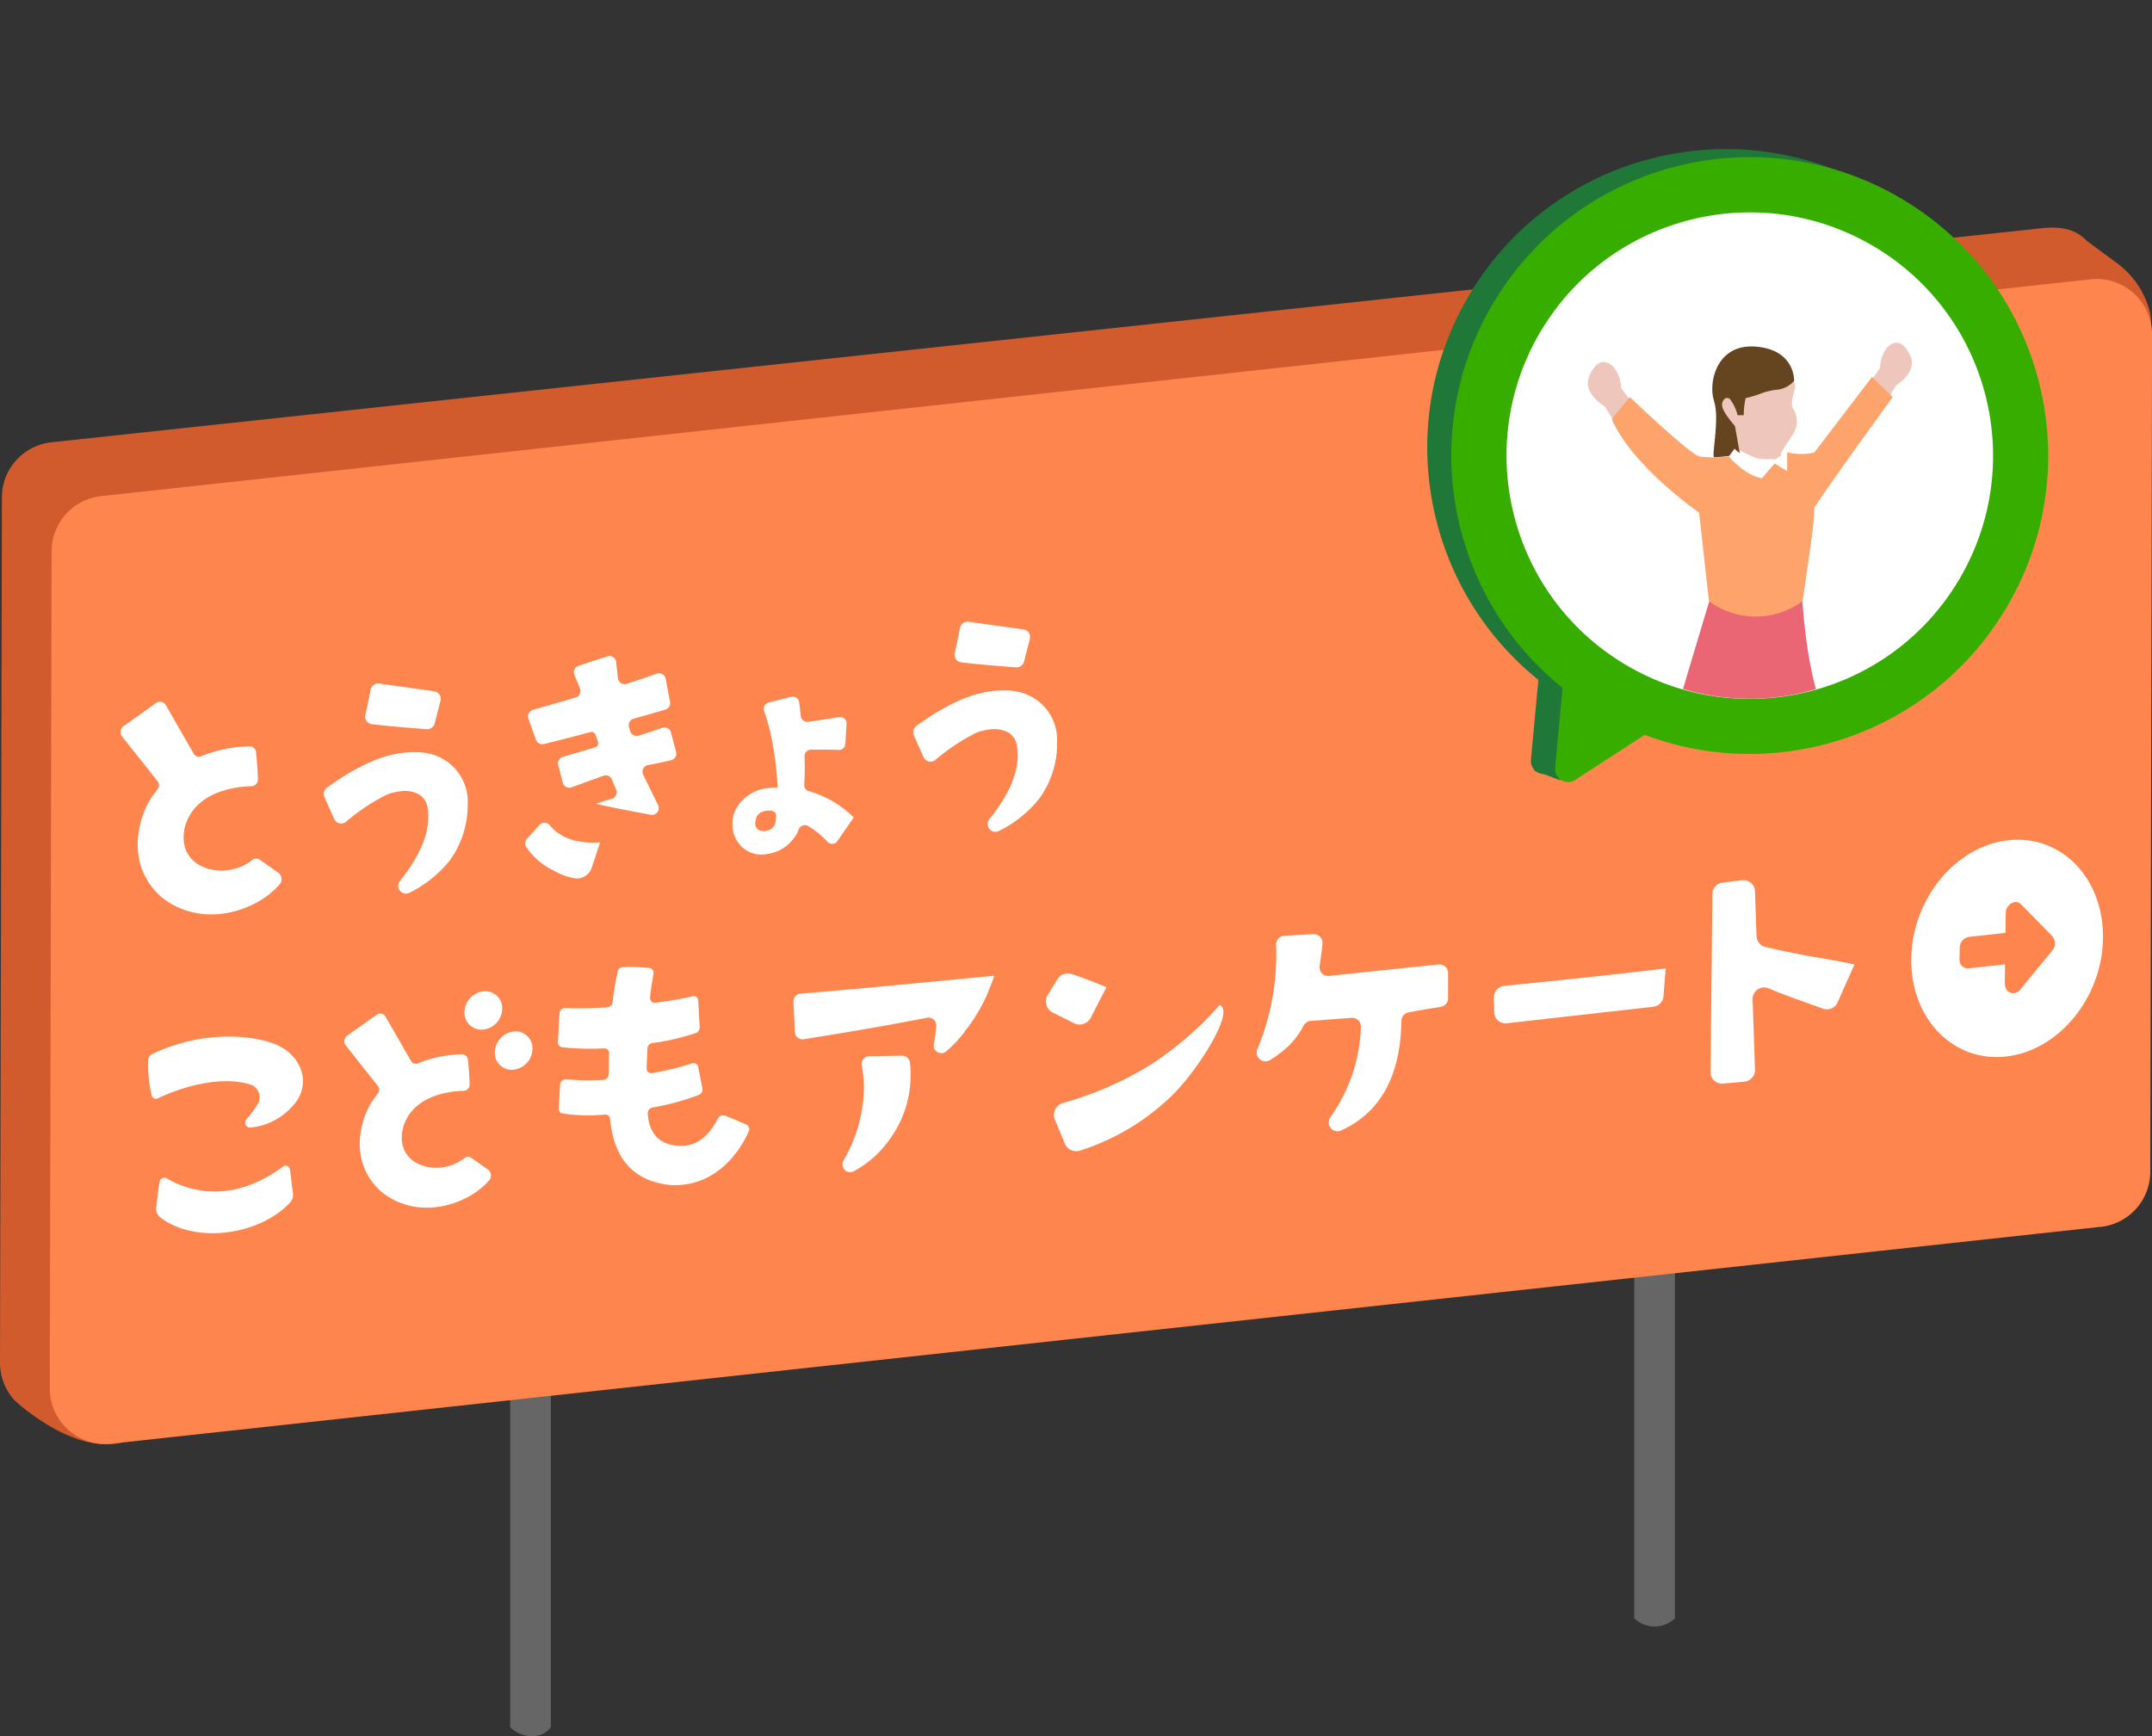 <svg id="_レイヤー_2" data-name="レイヤー 2" xmlns="http://www.w3.org/2000/svg" viewBox="0 0 283.64 228.87"><rect x="0" y="0" width="283.64" height="228.87" fill="#333333" stroke="none"/><defs><clipPath id="clippath"><path class="cls-2" d="M0 0h283.64v228.87H0z"/></clipPath><clipPath id="clippath-1"><path class="cls-2" d="M15.91 78.5h228.52v84.08H15.91z"/></clipPath><clipPath id="clippath-2"><path class="cls-2" d="M216.6 33.75a30.681 30.681 0 00-10 8.1v38.8c10.73 13.26 30.19 15.31 43.45 4.57 1.34-1.08 2.58-2.27 3.72-3.56V40.82a30.328 30.328 0 00-7.18-5.98c-.65-.39-1.31-.76-1.98-1.1H216.6z"/></clipPath><clipPath id="clippath-3"><path class="cls-2" d="M207.7 34.4h45.31v89.9H207.7z"/></clipPath><style>.cls-2{fill:none}.cls-10,.cls-11,.cls-13,.cls-2,.cls-3,.cls-4,.cls-7,.cls-8{stroke-width:0}.cls-3{fill:#37ad00}.cls-4{fill:#1f7738}.cls-7{fill:#ff854e}.cls-8{fill:#747474}.cls-10{fill:#656665}.cls-11{fill:#fff}.cls-13{fill:#eec6bb}</style></defs><g id="_レイヤー_1-2" data-name="レイヤー 1"><g id="_グループ_53519" data-name="グループ 53519"><g clip-path="url(#clippath)"><g id="_グループ_53299" data-name="グループ 53299"><path id="_パス_338756" data-name="パス 338756" class="cls-10" d="M72.6 227.69c-1.28 1.71-3.87 1.45-5.36 0V112.68h5.36v115.01z"/><path id="_パス_338757" data-name="パス 338757" class="cls-10" d="M220.76 173.63v39.69a3.846 3.846 0 01-5.36 0V98.31h5.36v75.32z"/><path id="_パス_338758" data-name="パス 338758" d="M271.87 115.65l-255.79 74.5c-6.57 1.61-14.14-5.54-14.14-5.54A7.343 7.343 0 010 179.63L.25 65.57c0-3.73 2.82-6.86 6.53-7.27l262.27-28.21c2.3-.25 4.43-.02 6 1.67l3.83 2.82c1.99 1.42 3.47 3.43 4.25 5.74.26.74.39 1.52.37 2.3l-6.32 66.46a7.335 7.335 0 01-5.3 6.58" fill="#d15b2c" stroke-width="0"/><path id="_パス_338759" data-name="パス 338759" class="cls-7" d="M276.87 161.72l-262.2 28.59c-4.02.44-7.63-2.47-8.07-6.49-.03-.27-.04-.53-.04-.8L6.8 72.66a7.31 7.31 0 016.53-7.26l262.21-28.58c4.02-.44 7.63 2.47 8.07 6.49.03.27.04.53.04.8l-.24 110.36a7.31 7.31 0 01-6.53 7.26"/></g></g><g clip-path="url(#clippath-1)" id="_グループ_53314" data-name="グループ 53314"><g id="_グループ_53279" data-name="グループ 53279"><path id="_パス_338221" data-name="パス 338221" class="cls-11" d="M61.64 106.29a12.37 12.37 0 01-2.38 7.16 15.654 15.654 0 01-5.29 4.23c-.5.26-1.11.06-1.37-.44-.19-.36-.14-.8.11-1.11 2.49-3.11 3.74-5.92 3.74-8.43 0-.45-.04-.89-.12-1.33-.11-.65-.48-1.23-1.03-1.6-.74-.43-1.61-.59-2.45-.47-.58.06-1.15.19-1.7.38-.06.02-.11.04-.17.07-1.93.97-3.73 2.17-5.37 3.57-.43.36-1.07.3-1.42-.13a.974.974 0 01-.15-.24l-1.28-2.87c-.19-.44-.05-.96.33-1.25 3.84-2.78 7.22-4.32 10.15-4.61.59-.06 1.19-.08 1.78-.06 1.8 0 3.53.71 4.79 1.99a6.506 6.506 0 011.82 5.13m-3.57-13.91l-.77 2.99c-.13.48-.58.8-1.07.76-3.27-.25-5.67-.47-7.21-.66a1.01 1.01 0 01-.86-1.23c.21-.9.44-2.01.7-3.31.1-.53.6-.89 1.14-.81l7.23 1.01c.56.08.94.59.86 1.15 0 .04-.01.07-.02.11"/><path id="_パス_338222" data-name="パス 338222" class="cls-11" d="M139.33 98.15a12.37 12.37 0 01-2.38 7.16 15.654 15.654 0 01-5.29 4.23c-.5.26-1.11.06-1.37-.44-.19-.36-.14-.8.11-1.11 2.49-3.11 3.74-5.92 3.74-8.43 0-.45-.04-.89-.12-1.34-.11-.65-.48-1.23-1.03-1.6-.74-.43-1.61-.59-2.46-.47-.58.06-1.15.19-1.7.38-.06.02-.11.04-.17.07-1.93.97-3.73 2.17-5.37 3.57-.43.36-1.07.3-1.42-.13a.974.974 0 01-.15-.24l-1.28-2.87c-.19-.44-.05-.96.33-1.24 3.84-2.78 7.22-4.32 10.15-4.61.59-.06 1.19-.08 1.78-.06 1.8 0 3.53.71 4.79 1.98a6.506 6.506 0 011.82 5.13m-3.57-13.91l-.77 2.99c-.13.48-.58.8-1.07.76-3.27-.25-5.67-.47-7.21-.66a1.01 1.01 0 01-.86-1.23c.21-.9.44-2.01.7-3.31.1-.53.6-.89 1.14-.81l7.23 1.01c.56.08.94.59.86 1.15 0 .04-.01.07-.02.11"/><path id="_パス_338223" data-name="パス 338223" class="cls-11" d="M79.1 111.05l-1.12 3.36c-.33.97-1.33 1.55-2.34 1.35-.93-.18-1.82-.51-2.64-.99a9.09 9.09 0 01-3.64-3.12.873.873 0 01.09-1.07l1.66-1.84c.33-.36.89-.39 1.25-.06l.1.1c1.42 1.71 3.63 2.47 6.65 2.26m9.33-10.82c-.99.23-2 .44-3.03.63-.48.09-.8.55-.71 1.03.01.08.04.15.07.23l1.97 4.03c.21.45.02.98-.42 1.19-.17.08-.36.11-.54.07-2.57-.46-4.98-.94-7.23-1.44.49-.19 1.19-.41 2.08-.67.47-.13.75-.63.61-1.1 0-.03-.02-.07-.03-.1l-.56-1.34a.88.88 0 00-1.12-.49l-4.19 1.52a.89.89 0 01-1.14-.53c0-.03-.02-.05-.02-.08l-.61-2.32c-.12-.46.15-.94.61-1.08l4.26-1.25c.3-.09.47-.4.38-.7v-.03l-.33-.93a.564.564 0 00-.67-.36c-1.65.45-3.69.98-6.12 1.58-.44.11-.9-.13-1.06-.56l-1-2.79c-.16-.46.08-.97.54-1.13.02 0 .03-.01.05-.02l5.63-1.63c.47-.13.74-.63.61-1.1 0-.03-.02-.06-.03-.09l-.74-1.82c-.18-.45.04-.97.49-1.16.02 0 .04-.01.06-.02l3.8-1.24a.885.885 0 011.16.75l.23 2.12c.05.49.49.84.98.79.06 0 .11-.02.17-.04 1.23-.39 2.55-.84 3.97-1.34.46-.17.97.07 1.14.54.02.04.03.09.04.13l.57 3.06c.09.45-.18.88-.61 1.01-.8.24-2.2.64-4.19 1.2a.89.89 0 00-.61 1.1v.01l.16.52c.14.47.64.74 1.11.6 1.05-.32 2.08-.66 3.1-1.03a.87.87 0 011.13.52c0 .03.02.05.03.08l.68 2.57c.13.47-.15.96-.63 1.09h-.03"/><path id="_パス_338224" data-name="パス 338224" class="cls-11" d="M112.51 107.78l-2.14 3.09c-.26.38-.78.48-1.16.22a.526.526 0 01-.14-.12c-.74-.81-1.6-1.51-2.54-2.08a.876.876 0 00-1.27.48c-.19.51-.47.97-.83 1.37a5.113 5.113 0 01-3.33 1.83c-1.22.26-2.48-.11-3.37-.98a4.015 4.015 0 01-1.19-2.93c-.02-1.27.51-2.48 1.47-3.31.92-.87 2.11-1.39 3.37-1.48.37-.04.74-.05 1.11-.03-.07-1.58-.22-3.15-.48-4.71-.26-1.85-.69-3.66-1.3-5.42-.16-.44.08-.92.52-1.08.02 0 .04-.01.07-.02l2.98-.76c.45-.12.91.15 1.03.61 0 .03.01.07.02.1.07.51.14 1.12.21 1.82.05.47.47.81.94.77h.03c1.34-.19 2.71-.4 4.1-.62.46-.08.9.24.97.7 0 .06.01.12 0 .18l-.16 2.66c-.03.46-.42.81-.88.79-1.45-.05-2.68-.06-3.7-.03a.82.82 0 00-.8.85v.02c.05 1.25.04 2.5-.04 3.74-.03.4.23.76.62.86 2.23.63 4.26 1.82 5.9 3.46m-11.4-.89c-.96.09-1.47.56-1.54 1.39-.1.38 0 .78.28 1.05.32.23.72.3 1.1.2.89-.12 1.34-.76 1.34-1.93 0-.55-.4-.78-1.18-.71"/><path id="_パス_338225" data-name="パス 338225" class="cls-11" d="M131.02 128.6c-.08.36-.19.72-.35 1.06-.77 2.16-1.88 4.19-3.28 6-.77 1.09-1.67 2.07-2.68 2.94-.43.35-1.07.29-1.42-.15-.2-.24-.27-.56-.2-.86.16-.78.26-1.57.31-2.36a1.02 1.02 0 00-.95-1.09c-.09 0-.18 0-.26.02-4.64.91-10.06 1.85-16.25 2.83-.56.09-1.09-.29-1.17-.85 0-.04 0-.07-.01-.11l-.18-3.99c-.03-.55.39-1.02.93-1.06 5.23-.42 13.35-1.17 24.38-2.25l1.14-.11m-12.14 10.54c.53 0 .98.4 1.04.92.06.52.09 1.05.09 1.57.02 3.06-.94 6.04-2.74 8.51a13.754 13.754 0 01-4.74 4.23c-.5.27-1.12.08-1.38-.42-.17-.32-.16-.71.03-1.02 1.68-2.87 2.6-6.11 2.68-9.43 0-1.04-.1-2.08-.29-3.1-.1-.55.27-1.07.82-1.17.05 0 .11-.01.16-.01l4.32-.08z"/><path id="_パス_338226" data-name="パス 338226" class="cls-11" d="M145.83 130.14l-2.07 4.02a1.64 1.64 0 01-2.19.72l-2.81-1.4c-.81-.4-1.14-1.39-.74-2.2.02-.04.04-.08.07-.12l1.25-2.05c.4-.66 1.21-.96 1.94-.71 1.56.53 3.09 1.11 4.57 1.74m14.89 2.34c2.15.77-3.01 8.82-6.37 12.03a30.663 30.663 0 01-12.05 7.17c-.81.24-1.67-.17-1.98-.95l-1.3-3.13c-.35-.83.04-1.79.88-2.14.06-.02.12-.04.17-.06 3.99-1.11 7.8-2.76 11.34-4.91 3.47-2.21 6.6-4.91 9.31-8"/><path id="_パス_338227" data-name="パス 338227" class="cls-11" d="M189.91 132.73c-1.42.21-2.84.45-4.26.72-.54.11-.93.59-.94 1.14-.12 7.25-2.76 12.06-7.94 14.43-.58.27-1.27.01-1.54-.57-.17-.37-.13-.81.1-1.15 2.49-3.49 3.9-7.64 4.04-11.92.03-.65-.48-1.19-1.12-1.21h-.13l-5.38.41c-.41.04-.77.29-.95.66a9.789 9.789 0 01-2.71 3.29c-.53.45-1.1.86-1.7 1.22-.56.32-1.27.13-1.59-.42-.18-.32-.21-.71-.06-1.05 1.61-3.86 2.45-8 2.49-12.18 0-.5 0-1.02-.03-1.54-.03-.63.46-1.17 1.09-1.21l3.81-.21c.64-.04 1.19.45 1.22 1.09v.18c-.1.97-.23 1.94-.38 2.9-.1.63.32 1.22.95 1.33.1.02.21.02.31 0l14.4-1.51c.64-.07 1.21.4 1.27 1.03v3.42c0 .57-.42 1.06-.99 1.14"/><path id="_パス_338228" data-name="パス 338228" class="cls-11" d="M219.54 127.65l-.28 3.59c-.02.72-.55 1.34-1.26 1.46l-19.52 2.2c-.82.03-1.51-.61-1.54-1.43v-.13l-.04-1.74c-.06-.8.5-1.51 1.29-1.64 9.19-.92 16.31-1.68 21.34-2.3"/><path id="_パス_338229" data-name="パス 338229" class="cls-11" d="M244.42 127.15l-2.23 5c-.33.73-1.17 1.09-1.92.81-2.15-.77-3.61-1.3-4.36-1.58-.94-.34-1.87-.7-2.79-1.09a1.52 1.52 0 00-2 .81c-.09.2-.13.43-.12.65l.31 9.25c.03.81-.58 1.5-1.39 1.58l-2.81.26a1.52 1.52 0 01-1.66-1.39v-.16l.25-23.45c.01-.77.59-1.41 1.35-1.5l2.56-.31c.84-.1 1.6.5 1.7 1.34v.13l.21 5.9c.02.69.5 1.27 1.17 1.43 1.69.4 3.56.79 5.61 1.17 2.96.5 5 .88 6.14 1.14"/><path id="_パス_338230" data-name="パス 338230" class="cls-11" d="M19.54 139.7c-.07 1.58.09 3.16.45 4.7.08.31.39.5.7.42.05-.01.09-.03.14-.05 2.48-1.2 8.03-3.15 12.24-1.78.9.33 1.37 1.33 1.04 2.23-.04.12-.1.24-.17.35-.41.69-.89 1.34-1.43 1.94a.65.65 0 00-.03.92c.12.13.28.2.46.21a8.43 8.43 0 005.55-2.76c2.6-2.7 1.44-6.35-1.58-7.94-2.44-1.29-9.47-2.51-16.86 1.01-.29.14-.49.43-.51.75"/><path id="_パス_338231" data-name="パス 338231" class="cls-11" d="M21.98 155.33c1.98 1.19 7.99 3.89 15.29-1.53a.568.568 0 01.91.25c.12.39.27 2.27.42 3.09.1.49-.03 1-.37 1.38-4.11 4.38-12.51 5.44-17.06 1.99-.45-.34-.68-.91-.58-1.46.15-.92.32-2.72.45-3.28.07-.35.42-.58.78-.51.06.01.11.03.16.06"/><path id="_パス_338232" data-name="パス 338232" class="cls-11" d="M62.06 152.6a.723.723 0 00-.86.07c-3.35 2.66-9.38 1.04-8.06-4.07 1.18-4.05 5.75-4.76 7.98-4.81.44-.02.79-.39.78-.83-.04-1.35-.15-2.55-.23-3.27a.784.784 0 00-.82-.71c-1.98.04-3.93.44-5.76 1.18-.33.15-.72.03-.9-.28L50.8 134a.82.82 0 00-1.12-.27c-.03.02-.06.04-.08.06l-3.81 2.71c-.42.28-.53.84-.26 1.26l4.3 5.42c.21.29.2.69-.03.96-.33.43-.68.92-.9 1.27-1.05 1.66-3.3 7.41 1.3 11.64 4.87 3.98 11.46 1.78 14.24-1.42a.975.975 0 00-.09-1.43c-1.05-.75-1.84-1.3-2.3-1.61"/><path id="_パス_338233" data-name="パス 338233" class="cls-11" d="M34.19 113.3a.797.797 0 00-.95.07c-3.67 2.91-10.28 1.15-8.84-4.46 1.29-4.44 6.3-5.22 8.74-5.27.48-.02.86-.43.85-.91-.04-1.48-.17-2.79-.25-3.58a.846.846 0 00-.9-.77c-2.16.05-4.3.49-6.31 1.3-.36.17-.78.04-.98-.3l-3.71-6.45a.883.883 0 00-1.22-.29l-.09.06-4.18 2.97a1 1 0 00-.29 1.38l4.72 5.94c.23.32.22.75-.03 1.06-.36.47-.74 1.01-.98 1.39-1.14 1.82-3.62 8.13 1.43 12.75 5.34 4.35 12.56 1.95 15.61-1.56.41-.42.4-1.09-.03-1.5-.02-.02-.05-.04-.07-.06-1.16-.83-2.02-1.43-2.52-1.77"/><path id="_パス_338234" data-name="パス 338234" class="cls-11" d="M95.52 147.07a.718.718 0 00-.88.35c-.61 1.11-1.99 3.71-5.01 3.62-3.04-.08-4.08-1.95-4.26-4.24-.02-.39.25-.74.63-.81 2.08-.35 4.11-.9 6.08-1.65.35-.12.56-.48.5-.85l-.56-2.85a.612.612 0 00-.71-.49c-.03 0-.05.01-.08.02-1.73.55-3.5.99-5.29 1.29a.612.612 0 01-.71-.49c0-.05-.01-.09 0-.14.02-.94.07-1.71.11-2.63.02-.36.3-.66.65-.71 1.94-.25 3.85-.69 5.7-1.31.33-.11.54-.42.53-.77l-.19-3.52a.613.613 0 00-.64-.58c-.04 0-.08 0-.11.02-1.63.37-3.28.66-4.94.85a.606.606 0 01-.66-.55v-.12c.08-1.15.24-1.74.45-3.18a.627.627 0 00-.49-.72h-.02c-1.17-.15-2.35-.19-3.52-.13-.34.03-.61.27-.69.6-.3 1.33-.52 2.67-.67 4.02-.04.36-.33.64-.68.68-1.86.13-3.72.16-5.58.1-.4 0-.72.31-.75.71l-.19 3.79c-.03.33.21.63.55.67 1.84.19 3.7.24 5.55.15.34-.02.62.23.64.57v.08c-.04.96-.04 1.82-.06 2.76-.01.39-.31.7-.69.74-1.64.1-3.29.07-4.93-.08a.763.763 0 00-.78.72l-.17 3.14c-.03.33.21.62.54.66 1.84.26 3.7.31 5.54.13.33-.04.63.2.67.53v.02c.3 2.97 1.39 8.07 7.95 8.74 6.39.35 9.48-5.09 10.34-7.08.15-.32.02-.7-.29-.86-1.09-.5-2.22-.96-2.88-1.23"/><path id="_パス_338235" data-name="パス 338235" class="cls-11" d="M66.19 132.96a2.814 2.814 0 01-2.49 2.76c-1.22.14-2.33-.74-2.47-1.96-.01-.11-.02-.21-.01-.32a2.822 2.822 0 012.49-2.76c1.22-.14 2.33.74 2.47 1.96.01.11.02.21.01.32"/><path id="_パス_338236" data-name="パス 338236" class="cls-11" d="M70.18 138.25a2.822 2.822 0 01-2.48 2.76c-1.22.14-2.33-.74-2.47-1.96-.01-.11-.02-.21-.01-.32a2.822 2.822 0 012.48-2.76c1.22-.14 2.33.74 2.47 1.96.01.11.02.21.01.32"/></g></g><g id="_グループ_53316" data-name="グループ 53316"><path id="_パス_338760" data-name="パス 338760" class="cls-11" d="M277.18 123.63c-.08 7.87-5.81 14.87-12.79 15.64s-12.57-5-12.48-12.87 5.81-14.87 12.79-15.64 12.57 5 12.48 12.87"/><path id="_パス_338761" data-name="パス 338761" class="cls-7" d="M264.24 129.71l.03-2.59-4.83.53c-.61.04-1.13-.42-1.17-1.02v-.18l.02-1.48c-.01-.72.5-1.34 1.2-1.47l4.84-.53.03-2.59c-.01-.72.49-1.34 1.2-1.47.31-.04.62.08.83.3l4.11 4.21c.46.55.45 1.35-.01 1.89s-4.21 5.13-4.21 5.13c-.2.26-.5.44-.83.48-.6.05-1.13-.4-1.18-1.01v-.19"/></g><path id="_パス_295217" data-name="パス 295217" class="cls-4" d="M193.95 38.37c11.39-18.5 35.62-24.26 54.12-12.88s24.26 35.62 12.88 54.12c-11.39 18.5-35.62 24.26-54.12 12.88-18.49-11.39-24.26-35.61-12.88-54.1"/><path id="_パス_295218" data-name="パス 295218" class="cls-4" d="M204.42 101.75l9.95-6.46a1.711 1.711 0 00-.05-2.9l-8.85-5.35a1.71 1.71 0 00-2.59 1.3l-1.1 11.82a1.714 1.714 0 002.64 1.59"/><path id="_パス_295219" data-name="パス 295219" class="cls-4" d="M205.56 102.82l-3.41-1.27 1.02-1.2h4.25l-1.06 2.12-.79.36z"/><path id="_パス_295220" data-name="パス 295220" class="cls-3" d="M197.13 39.43c11.39-18.5 35.62-24.26 54.11-12.87 18.5 11.39 24.26 35.62 12.87 54.11-11.39 18.5-35.62 24.26-54.11 12.87-18.49-11.39-24.26-35.6-12.88-54.1"/><path id="_パス_295222" data-name="パス 295222" class="cls-3" d="M207.61 102.81l9.95-6.46a1.711 1.711 0 00-.05-2.9l-8.85-5.35a1.71 1.71 0 00-2.59 1.3l-1.1 11.82a1.714 1.714 0 002.64 1.59"/><path id="_パス_295221" data-name="パス 295221" class="cls-11" d="M203.14 43.56c9.11-15.18 28.8-20.1 43.99-10.99 15.18 9.11 20.1 28.8 10.99 43.99-9.11 15.18-28.8 20.1-43.99 10.99-15.18-9.11-20.1-28.8-11-43.98"/><g clip-path="url(#clippath-2)"><g id="_グループ_21413-3" data-name="グループ 21413-3"><g clip-path="url(#clippath-3)" id="_グループ_14330-2" data-name="グループ 14330-2"><g id="_グループ_14329-2" data-name="グループ 14329-2"><path id="_パス_139202-2" data-name="パス 139202-2" class="cls-13" d="M236.63 51.07s-.73 2.18-.33 2.72c.74 1.12.7 2.6-.12 3.67-1.11 1.7-1.51 2.18-1.45 2.58s-2.3.75-3.43.27-2.21-1.02-2.21-1.02l-.41-3.13a4.14 4.14 0 01-1.9-3.87c.42-1.83 1.31-3.52 2.58-4.9l6.94 2.04.33 1.64z"/><path id="_パス_139203-2" data-name="パス 139203-2" d="M225.9 52.85c.77 2.22-.27 6.89 0 7.42.27.07 3.44-.34 3.44-.34l-.66-3.77s-1.57-1.74-1.69-2.61c-.13-.95.69-1.39 1.08-.86.45.61.77 1.3.95 2.04h.81c0-.76.09-1.51.25-2.25a14.1 14.1 0 001.89-.56c.73-.29 1.5-.47 2.28-.55a3.38 3.38 0 002.22-1.17s.17-4.1-5.06-4.51c-5.23-.41-6.28 4.87-5.49 7.15" fill="#65451f" stroke-width="0"/><path id="_パス_139204-2" data-name="パス 139204-2" class="cls-8" d="M231.79 112.4s-1.41 1.79 1.53 2.72 3.81 2.51 4.9 2.01 1.25-1.14.44-1.79-3.26-3.1-3.26-3.1l-3.59-.54v.71z"/><path id="_パス_139205-2" data-name="パス 139205-2" class="cls-8" d="M224.71 114.46s-1.28 1.63 1.39 2.47 3.46 2.28 4.45 1.83 1.14-1.04.4-1.63-2.96-2.82-2.96-2.82l-3.26-.49v.65z"/><path id="_パス_139206-2" data-name="パス 139206-2" class="cls-13" d="M212.41 55.01l-.9-1.43s-3.02-1.75-2.03-4.02 2.18-2.13 3.16-1.22a4.61 4.61 0 011.03 2.8l2.23 3.08-3.1 1.65-.39-.85z"/><path id="_パス_139207-2" data-name="パス 139207-2" class="cls-13" d="M249.07 52.2l.84-1.39s2.87-1.73 1.88-3.9-2.13-2-3.05-1.12c-.6.77-.93 1.72-.94 2.71l-2.09 2.99 3 1.54.36-.83z"/><path id="_パス_139208-2" data-name="パス 139208-2" class="cls-13" d="M225.45 113.82c.46-2.77.75-5.56.87-8.37-.11-2.12-.87-9.79-.87-9.79l9.19-2.28 3.51.93-.63 11.09-1.74 6.9s-2.83.6-3.59-.54l1.2-7.12.11-9.35h-3.4l1.22 2.07-.65 9.79-2.39 7.22s-2.01.43-2.83-.55"/><path id="_パス_139209-2" data-name="パス 139209-2" d="M220.45 95.41s6.2 8.09 21.18.96c0 0-3.18-3.74-4.11-17.61 0 0-5 2.84-11.88-.7" fill="#ea6675" stroke-width="0"/><path id="_パス_139210-2" data-name="パス 139210-2" d="M246.74 49.69l2.72 2.66s-8.06 11.06-10.33 14.56c.04.97-.2 3.45-1.55 12.34-3.67 2.7-8.67 2.7-12.34 0l-1.29-11.67s-8.78-6.04-11.52-12.33l2.38-2.91s7.79 7.43 9.14 7.82c1.3.18 2.62.18 3.92 0l5.4.56 2.42-1.07c1.13.26 2.31.26 3.44 0l7.62-9.98z" fill="#fda46d" stroke-width="0"/><path id="_パス_139211-2" data-name="パス 139211-2" class="cls-11" d="M228.61 59.16l-.74 1.02s2.11 2.52 4.35 2.86l1.68-1.94 1.65.99v-2.52l-1.65.98s-3.65.38-5.28-1.39"/></g></g></g></g></g></g></svg>